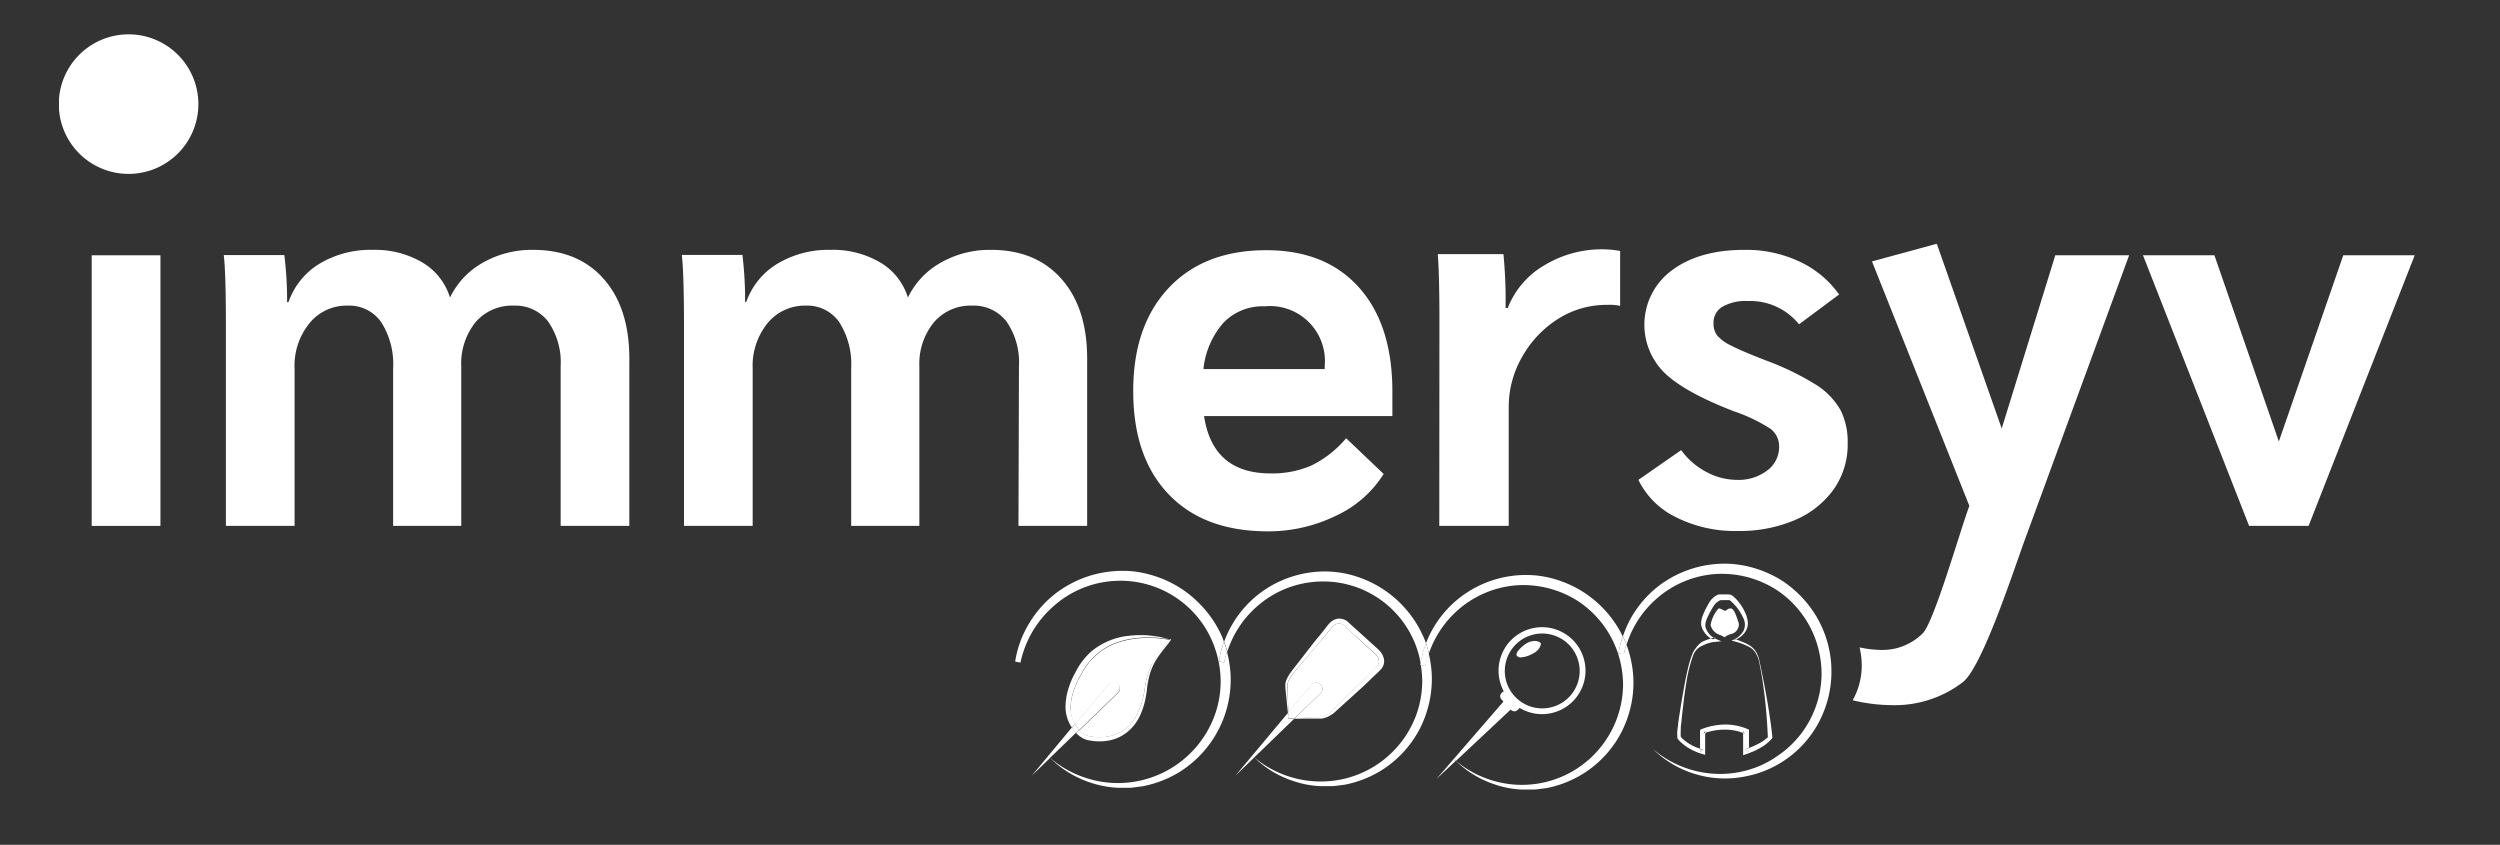 <?xml version="1.0" encoding="UTF-8"?> <svg xmlns="http://www.w3.org/2000/svg" id="Calque_1" data-name="Calque 1" viewBox="0 0 364 123"><rect x="0" y="0" width="364" height="123" fill="#333333" stroke="none"/><defs><style>.cls-1{fill:#fff;}</style></defs><title>fPlan de travail 1</title><path class="cls-1" d="M192.22,99.59a.91.91,0,0,1,.12,1.28.46.46,0,0,1-.07.07l-3.79,3.67,2.7-.16.88,0a2,2,0,0,0,.81-.17,3.88,3.88,0,0,0,1.36-1h0l3.19-3.17,1.6-1.58c.52-.52,1.05-1,1.54-1.57a1.07,1.07,0,0,0,.21-.76,1.65,1.65,0,0,0-.38-.79,2.63,2.63,0,0,0-.33-.34l-.41-.36-.81-.73L195.65,91a1.17,1.17,0,0,0-.8-.23,1.46,1.46,0,0,0-.78.43l-.16.17-.18.22-.37.44-.73.88c-1,1.18-2,2.33-2.95,3.49-.48.59-1,1.16-1.45,1.74a6.52,6.52,0,0,0-.58.93,3.34,3.34,0,0,0-.18.5l0,.12v.39l.11,3.66,3.38-4A.91.91,0,0,1,192.22,99.59Z"></path><path class="cls-1" d="M158.05,107a1.75,1.75,0,0,0,.28.13l.33.08a7.29,7.29,0,0,0,2.83,0,5.84,5.84,0,0,0,4.22-3.5,11,11,0,0,0,.85-2.77c.12-.48.14-1,.25-1.47a11.85,11.85,0,0,1,.37-1.45,9.58,9.58,0,0,1,1.39-2.65c.3-.4.61-.78.93-1.16s.62-.76.93-1.08l-.05,0h-.09l-.18,0-.37-.06-.73-.09a12.08,12.08,0,0,0-1.47-.09,14.06,14.06,0,0,0-2.9.2,11.41,11.41,0,0,0-2.76.82,9,9,0,0,0-2.36,1.56,9.48,9.48,0,0,0-1.79,2.19l-.7,1.26c-.19.44-.41.87-.57,1.32a8.51,8.51,0,0,0-.58,2.75,4.75,4.75,0,0,0,.64,2.53l4.89-5.85a.92.92,0,0,1,1.42,1.18.46.46,0,0,1-.07.07l-5.6,5.42.32.31A4.35,4.35,0,0,0,158.05,107Z"></path><path class="cls-1" d="M153.29,110.69c-.12-.11-.25-.21-.37-.33h0C153,110.48,153.17,110.58,153.29,110.69Z"></path><path class="cls-1" d="M162.83,100.78a.92.92,0,0,0-1.42-1.18l-4.89,5.85.06.1a4,4,0,0,0,.58.72l5.6-5.42A.46.46,0,0,0,162.83,100.78Z"></path><path class="cls-1" d="M206.78,96.81l.09,0a1.89,1.89,0,0,0-.05-.23C206.81,96.67,206.79,96.74,206.78,96.81Z"></path><path class="cls-1" d="M182.49,110.14h0a.81.81,0,0,0,.14.12h0Z"></path><path class="cls-1" d="M155.88,102.92a8.51,8.51,0,0,1,.58-2.75c.16-.45.38-.88.57-1.32l.7-1.26a9.48,9.48,0,0,1,1.79-2.19,9,9,0,0,1,2.36-1.56,11.41,11.41,0,0,1,2.76-.82,14.06,14.06,0,0,1,2.9-.2,12.08,12.08,0,0,1,1.47.09l.73.09.37.06.18,0h.09l.05,0v0c-.31.32-.61.71-.93,1.08s-.63.76-.93,1.16A9.58,9.58,0,0,0,167.18,98a11.85,11.85,0,0,0-.37,1.45c-.11.49-.13,1-.25,1.47a11,11,0,0,1-.85,2.77,5.84,5.84,0,0,1-4.22,3.5,7.29,7.29,0,0,1-2.83,0l-.33-.08a1.75,1.75,0,0,1-.28-.13,4.35,4.35,0,0,1-.57-.38l-.32-.31-.47.45a4.38,4.38,0,0,0,.39.36,4,4,0,0,0,.68.44,2,2,0,0,0,.39.16,2.74,2.74,0,0,0,.39.09,7.69,7.69,0,0,0,3.06,0,6,6,0,0,0,2.74-1.38,6.67,6.67,0,0,0,1.76-2.48,11.25,11.25,0,0,0,.8-2.9c.1-.49.11-1,.2-1.47a14.05,14.05,0,0,1,.32-1.43,9,9,0,0,1,1.29-2.62c.28-.4.58-.79.89-1.18s.62-.76.92-1.21c-.07-.06-.08,0-.11-.06l-.09,0-.18,0-.36-.11-.73-.17c-.49-.1-1-.17-1.48-.23a14.52,14.52,0,0,0-3,0A10.27,10.27,0,0,0,159,94.76a10,10,0,0,0-2,2.37c-.26.44-.48.89-.72,1.34s-.42.93-.59,1.41a9.19,9.19,0,0,0-.55,3,5.35,5.35,0,0,0,.89,3s0,0,.05.07l.46-.54A4.75,4.75,0,0,1,155.88,102.92Z"></path><path class="cls-1" d="M152.92,110.36h0s0,0,0,0A.12.12,0,0,0,152.92,110.36Z"></path><path class="cls-1" d="M182.49,110.14h0l.15.12,5.77-5.59h-.83l-.08-.84-7.61,9.09,2.74-2.65a.81.81,0,0,1-.14-.12Z"></path><path class="cls-1" d="M152.86,110.31l.06,0h0a.12.12,0,0,1,0,0Z"></path><path class="cls-1" d="M152.87,110.32h0s0,0,0,0h0Z"></path><polygon class="cls-1" points="152.86 110.31 152.86 110.31 152.87 110.31 152.86 110.31"></polygon><path class="cls-1" d="M157.16,106.27a4,4,0,0,1-.58-.72l-.06-.1-.46.54a4.41,4.41,0,0,0,.63.73Z"></path><path class="cls-1" d="M152.86,110.31h0l.06,0,3.76-3.64a4.41,4.41,0,0,1-.63-.73l-5.83,7,2.69-2.6-.06,0Z"></path><polygon class="cls-1" points="187.56 103.75 187.5 103.82 187.58 104.66 187.56 103.75"></polygon><path class="cls-1" d="M177.48,96.3a15,15,0,0,1,.73-2.86c-.1-.26-.18-.53-.3-.79A15.88,15.88,0,0,0,174.75,88a15.67,15.67,0,0,0-4.59-3.32,16.18,16.18,0,0,0-2.67-1,15.92,15.92,0,0,0-2.79-.52h0a16.54,16.54,0,0,0-5.8.6,16.32,16.32,0,0,0-5.22,2.66,15.68,15.68,0,0,0-3.87,4.4,15,15,0,0,0-2,5.51l.77.14a15.07,15.07,0,0,1,4.76-8.16A14.58,14.58,0,0,1,162,84.6a14.55,14.55,0,0,1,14.93,9.88,15.08,15.08,0,0,1,.8,4.75,14.54,14.54,0,0,1-.81,4.75,15,15,0,0,1-15.13,10,15.34,15.34,0,0,1-8.87-3.6h0a14.67,14.67,0,0,0,2.83,2.19,15.11,15.11,0,0,0,3.34,1.48,14.8,14.8,0,0,0,3.62.65l.46,0h.45l.92,0a8.64,8.64,0,0,0,.92-.1l.91-.12h0a16,16,0,0,0,5.24-2,15.86,15.86,0,0,0,7.56-14.31,18.12,18.12,0,0,0-.51-3.26,14.1,14.1,0,0,0-.43,1.54Z"></path><polygon class="cls-1" points="211.79 110.65 211.78 110.65 211.79 110.66 211.79 110.65"></polygon><path class="cls-1" d="M212,110.81h0l-.18-.15Z"></path><path class="cls-1" d="M211.79,110.65h0l.19.14,8.37-7.85.06-.06a.78.78,0,0,0-.1-1.12.83.83,0,0,0-1.16.1l-10,11.55,2.78-2.61-.19-.16Z"></path><path class="cls-1" d="M211.79,110.66h0l.18.15h0Z"></path><path class="cls-1" d="M212.13,111l-.16-.16h0Z"></path><path class="cls-1" d="M211.78,110.65l.19.16h0l-.18-.15Z"></path><polygon class="cls-1" points="187.58 104.66 188.41 104.67 188.48 104.61 187.58 104.66"></polygon><polygon class="cls-1" points="182.49 110.14 182.49 110.14 182.49 110.14 182.49 110.14"></polygon><path class="cls-1" d="M192.27,100.94a.46.46,0,0,0,.07-.07.91.91,0,0,0-1.4-1.17l-3.38,4,0,.91.9,0Z"></path><path class="cls-1" d="M187.45,100.09V99.7l0-.12a3.34,3.34,0,0,1,.18-.5,6.52,6.52,0,0,1,.58-.93c.45-.58,1-1.15,1.45-1.74,1-1.16,2-2.31,2.95-3.49l.73-.88.37-.44.18-.22.16-.17a1.46,1.46,0,0,1,.78-.43,1.17,1.17,0,0,1,.8.23l0,0,0,0h0l3.21,2.93.81.73.41.36a2.63,2.63,0,0,1,.33.34,1.65,1.65,0,0,1,.38.79,1.07,1.07,0,0,1-.21.76l0,0,0,0h0c-.49.52-1,1-1.54,1.57l-1.6,1.58-3.19,3.17h0a3.88,3.88,0,0,1-1.36,1,2,2,0,0,1-.81.17l-.88,0-2.7.16-.07.06,2.74,0h.91a2.34,2.34,0,0,0,.94-.14,4.21,4.21,0,0,0,1.57-1v0l3.31-3c.56-.51,1.1-1,1.64-1.54s1.09-1,1.63-1.59h0v0a1.78,1.78,0,0,0,.37-1.29A2.47,2.47,0,0,0,201,94.9a4.47,4.47,0,0,0-.43-.44l-.4-.37-.81-.73-3.24-2.93,0,0h0a2,2,0,0,0-1.35-.35,2.15,2.15,0,0,0-1.18.65,2.62,2.62,0,0,0-.22.25l-.18.22-.35.45-.71.89c-1,1.18-1.88,2.38-2.82,3.57-.47.61-.94,1.18-1.4,1.82a5.16,5.16,0,0,0-.58,1,2.37,2.37,0,0,0-.18.59.78.78,0,0,0,0,.16.44.44,0,0,0,0,.17l0,.29.37,3.69.06-.07Z"></path><polygon class="cls-1" points="195.62 90.99 195.65 91.01 195.66 91.02 195.62 90.99"></polygon><path class="cls-1" d="M200.6,96.9l0,0h0Z"></path><path class="cls-1" d="M253.84,106.53v.3a2.5,2.5,0,0,1,.25.09Z"></path><path class="cls-1" d="M248,109.19c-.15,0-.3-.11-.45-.15v.49Z"></path><path class="cls-1" d="M244.79,107.4a.25.25,0,0,0,0-.08l0,0Z"></path><path class="cls-1" d="M251.07,92.79a2.86,2.86,0,0,1,1.1-.51,1.44,1.44,0,0,0,1-1.5c-.18-.54-.58-2-1.05-2.16s-.7.3-.95.3-.74-.46-1-.28A5,5,0,0,0,249.06,91a2,2,0,0,0,1.23,1.4A2.73,2.73,0,0,1,251.07,92.79Z"></path><path class="cls-1" d="M254.66,109.5v-.58l-.53.2Z"></path><path class="cls-1" d="M257.49,107.23a.5.5,0,0,1-.08.07v.16Z"></path><path class="cls-1" d="M248.1,106.88l.22-.07v-.28Z"></path><path class="cls-1" d="M246.91,94.37a3.1,3.1,0,0,0-.53.93,13.72,13.72,0,0,0-.61,2c-.16.66-.3,1.33-.43,2q-.37,2-.69,4c-.11.67-.22,1.35-.31,2,0,.34-.08.69-.11,1a5.52,5.52,0,0,0,0,1.08v.07l0,.06a4.45,4.45,0,0,0,.77.79,6.56,6.56,0,0,0,.87.62,8.16,8.16,0,0,0,1.95.85l.45.14v-.48l0-2.72-.22.07.23-.35v.28a7.67,7.67,0,0,1,1.25-.33,8,8,0,0,1,1.54-.14,7,7,0,0,1,1.52.13,6.25,6.25,0,0,1,1.21.36v-.3l.25.39a2.5,2.5,0,0,0-.25-.09l0,2.67v.56l.52-.18c.35-.12.66-.25,1-.39a8.31,8.31,0,0,0,.94-.48,5.76,5.76,0,0,0,1.7-1.35l.09-.11v-.13c-.09-1-.21-1.88-.35-2.82s-.28-1.87-.45-2.8q-.5-2.79-1.09-5.55a3.68,3.68,0,0,0-.46-1.19,2.82,2.82,0,0,0-.88-.94,7.14,7.14,0,0,0-1.14-.57c-.3-.13-.61-.24-.92-.35l-.27.13v-.24l.28.11a3.33,3.33,0,0,0,.7-.42,2.76,2.76,0,0,0,.74-.85,2.27,2.27,0,0,0,.28-1.14,3.86,3.86,0,0,0-.24-1.12,6.88,6.88,0,0,0-1.11-1.93,5.41,5.41,0,0,0-.78-.81,1.56,1.56,0,0,0-.3-.2,1.32,1.32,0,0,0-.36-.08,5.59,5.59,0,0,0-.57,0,5.52,5.52,0,0,0-.57,0l-.17,0-.12,0-.07,0a2.44,2.44,0,0,0-.28.14,2.87,2.87,0,0,0-.9.8l-.17.25-.13.24-.26.47c-.17.33-.33.66-.47,1a4,4,0,0,0-.3,1.12,2.06,2.06,0,0,0,.27,1.18,3.4,3.4,0,0,0,1.15,1.23,6,6,0,0,1,.61-.14l-.06.41a3.11,3.11,0,0,1-.55-.27,5.44,5.44,0,0,0-1.4.55A3.5,3.5,0,0,0,246.91,94.37Zm2.87-.92.86-.08-.8-.34a2.71,2.71,0,0,1-1.37-1.34,1.46,1.46,0,0,1-.16-.88,3.47,3.47,0,0,1,.3-.93c.14-.31.3-.62.47-.92l.26-.46.14-.22.13-.2a2.22,2.22,0,0,1,.69-.6l.21-.1.05,0s0,0,0,0h.09l.5,0h.5l.16,0,.15.1a6,6,0,0,1,.71.71,6.88,6.88,0,0,1,1.11,1.71,2.15,2.15,0,0,1,.11,1.88,3,3,0,0,1-1.46,1.35l-.31.14.32.09a10.26,10.26,0,0,1,2.35.89,2.53,2.53,0,0,1,.86.89,3.72,3.72,0,0,1,.47,1.15c.18.93.37,1.85.5,2.78s.27,1.87.37,2.8c.2,1.82.33,3.65.41,5.46a.5.5,0,0,0,.08-.07l-.08.23v-.16a5.62,5.62,0,0,1-1.46,1c-.29.15-.59.29-.89.42l-.4.15v.58l-.53-.38.53-.2,0-2.39v-.28l-.26-.1a7.84,7.84,0,0,0-1.63-.49,8,8,0,0,0-1.69-.15,10.41,10.41,0,0,0-1.68.19,9.14,9.14,0,0,0-1.63.48l-.23.1v.25l0,2.51c.15,0,.3.1.45.15l-.45.34V109c-.16-.06-.33-.1-.48-.16a7.1,7.1,0,0,1-.88-.42,5.7,5.7,0,0,1-.81-.54,4.58,4.58,0,0,1-.64-.6.25.25,0,0,1,0,.08l0-.13,0,0a6.35,6.35,0,0,1,0-.88c0-.34,0-.68.07-1,.06-.67.13-1.35.21-2,.15-1.36.32-2.71.55-4.06a20.09,20.09,0,0,1,1-3.93A2.4,2.4,0,0,1,247.9,94,4.84,4.84,0,0,1,249.78,93.45Z"></path><path class="cls-1" d="M252.53,93.33l.27-.13-.28-.11Z"></path><path class="cls-1" d="M236.27,92.66a14.86,14.86,0,0,0-.61,2.47l.76.14a13.62,13.62,0,0,1,.38-1.39c-.09-.22-.16-.45-.26-.67S236.36,92.84,236.27,92.66Z"></path><path class="cls-1" d="M259.38,84.49A16.22,16.22,0,0,0,256,82.9a15.59,15.59,0,0,0-1.81-.5c-.61-.13-1.23-.21-1.83-.28h0a15.85,15.85,0,0,0-10.89,3.22,15.73,15.73,0,0,0-3.83,4.34,15.38,15.38,0,0,0-1.35,3c.09.18.19.36.27.55s.17.45.26.67a14.7,14.7,0,0,1,4.32-6.68,14.52,14.52,0,0,1,8.59-3.64,14.77,14.77,0,0,1,9,2.35,14.59,14.59,0,0,1,5.7,7.42,15,15,0,0,1,.79,4.69,14.52,14.52,0,0,1-6.59,12.14,13.87,13.87,0,0,1-4.37,2,14.6,14.6,0,0,1-4.79.47,15.08,15.08,0,0,1-8.83-3.61c.22.22.46.43.7.63-.24-.2-.48-.41-.7-.63a15,15,0,0,0,13.52,4,15.33,15.33,0,0,0,11.15-8.88,15.77,15.77,0,0,0-.8-14.33A16.19,16.19,0,0,0,259.38,84.49Z"></path><path class="cls-1" d="M249.75,93a6,6,0,0,0-.61.14,3.11,3.11,0,0,0,.55.27Z"></path><path class="cls-1" d="M206.87,96.83a15.56,15.56,0,0,1,.21,2.36,15.06,15.06,0,0,1-.8,4.7,14.8,14.8,0,0,1-15,9.86,15.1,15.1,0,0,1-8.68-3.49h0a14.56,14.56,0,0,0,2.71,2.1,15.29,15.29,0,0,0,3.31,1.46,13.87,13.87,0,0,0,3.57.64l.45,0h.46l.9,0a8.44,8.44,0,0,0,.91-.1l.9-.11h0a15.89,15.89,0,0,0,5.18-2,15.56,15.56,0,0,0,4.15-3.69,15.09,15.09,0,0,0,2.59-4.92,15.69,15.69,0,0,0,.73-5.53,16.74,16.74,0,0,0-.45-3,16,16,0,0,0-.51,1.8Z"></path><path class="cls-1" d="M207.24,92.7a16,16,0,0,0-7.66-7.93,16.6,16.6,0,0,0-2.63-1,15.74,15.74,0,0,0-2.76-.51h0a15.71,15.71,0,0,0-10.89,3.22,15.59,15.59,0,0,0-3.83,4.34,15.36,15.36,0,0,0-1.23,2.59c.18.48.33,1,.46,1.46a14.72,14.72,0,0,1,4.27-6.53,14.52,14.52,0,0,1,8.59-3.64,14.42,14.42,0,0,1,14.76,9.77,15,15,0,0,1,.53,2.1,14.58,14.58,0,0,1,.8-2.91C207.5,93.35,207.39,93,207.24,92.7Z"></path><path class="cls-1" d="M206.82,96.6a1.89,1.89,0,0,1,.05.23l.67.12a16,16,0,0,1,.51-1.8,12.23,12.23,0,0,0-.43-1.46A14.58,14.58,0,0,0,206.82,96.6Z"></path><path class="cls-1" d="M235.66,95.13a14.86,14.86,0,0,1,.61-2.47,15.88,15.88,0,0,0-7.39-7.38,16.71,16.71,0,0,0-2.64-1,15.41,15.41,0,0,0-2.76-.51h0A15.71,15.71,0,0,0,212.57,87a15.59,15.59,0,0,0-3.83,4.34,15.13,15.13,0,0,0-1.12,2.33,12.23,12.23,0,0,1,.43,1.46,14.86,14.86,0,0,1,4.18-6.27,14.58,14.58,0,0,1,8.6-3.64,14.77,14.77,0,0,1,9,2.35,14.59,14.59,0,0,1,5.7,7.42,15,15,0,0,1,.79,4.69,14.73,14.73,0,0,1-15.75,14.56A15.08,15.08,0,0,1,212,110.8h0a14.85,14.85,0,0,0,2.67,2.06,15.21,15.21,0,0,0,3.3,1.46,14,14,0,0,0,3.57.64l.46,0h.45l.91,0a9,9,0,0,0,.91-.1l.9-.11h0a16,16,0,0,0,5.18-2,15.71,15.71,0,0,0,4.15-3.69,15.28,15.28,0,0,0,2.59-4.92,15.46,15.46,0,0,0,.72-5.53,16.29,16.29,0,0,0-1-4.77,13.62,13.62,0,0,0-.38,1.39Z"></path><path class="cls-1" d="M177.48,96.3l.76.14a14.1,14.1,0,0,1,.43-1.54c-.13-.49-.28-1-.46-1.46A15,15,0,0,0,177.48,96.3Z"></path><path class="cls-1" d="M184.44,77.36a22.39,22.39,0,0,0,10.12-2.29,16.15,16.15,0,0,0,6.9-6.06L196,63.81a15.65,15.65,0,0,1-5,3.94,14.26,14.26,0,0,1-6,1.18q-8.43,0-9.69-8.35h27.42V57q0-9.69-4.85-15.13t-13.51-5.44q-9.06,0-14.23,5.52T165,57q0,9.54,5.12,14.93T184.44,77.36ZM178.13,47a7.89,7.89,0,0,1,6-2.4,8,8,0,0,1,8.75,8.67v.47H175.22A12.06,12.06,0,0,1,178.13,47Z"></path><rect class="cls-1" x="13.35" y="37.17" width="10.01" height="39.4"></rect><path class="cls-1" d="M77.58,36.38a14.35,14.35,0,0,0-7.25,1.85,11.63,11.63,0,0,0-4.81,5.09,9,9,0,0,0-4-5.09,13.56,13.56,0,0,0-7.25-1.85,14.4,14.4,0,0,0-7.72,2A10.6,10.6,0,0,0,42,44H41.8a54,54,0,0,0-.4-6.86H32.58c.21,1.73.31,5.23.31,10.48V76.57h10V53.64a9.81,9.81,0,0,1,2.17-6.58,6.94,6.94,0,0,1,5.56-2.56,5.67,5.67,0,0,1,4.88,2.4,11.35,11.35,0,0,1,1.74,6.74V76.57h9.92V53.4a9.6,9.6,0,0,1,2.09-6.5,7,7,0,0,1,5.56-2.4,6,6,0,0,1,5,2.32,10.35,10.35,0,0,1,1.82,6.51V76.57h10V52.22q0-7.39-3.74-11.62T77.58,36.38Z"></path><path class="cls-1" d="M148.29,76.57h10V52.22q0-7.39-3.75-11.62t-10.28-4.22A14.35,14.35,0,0,0,137,38.23a11.63,11.63,0,0,0-4.81,5.09,9,9,0,0,0-4-5.09,13.54,13.54,0,0,0-7.25-1.85,14.43,14.43,0,0,0-7.72,2,10.6,10.6,0,0,0-4.57,5.6h-.16a56.06,56.06,0,0,0-.39-6.86H99.27c.21,1.73.32,5.23.32,10.48V76.57h10V53.64a9.86,9.86,0,0,1,2.16-6.58,7,7,0,0,1,5.56-2.56,5.66,5.66,0,0,1,4.88,2.4,11.35,11.35,0,0,1,1.74,6.74V76.57h9.93V53.4A9.55,9.55,0,0,1,136,46.9a7,7,0,0,1,5.55-2.4,6,6,0,0,1,5,2.32,10.41,10.41,0,0,1,1.81,6.51Z"></path><path class="cls-1" d="M264.38,56a39.87,39.87,0,0,0-7.21-3.5c-2.31-.9-4-1.6-5-2.13a6.34,6.34,0,0,1-2.13-1.5,2.83,2.83,0,0,1-.55-1.81,2.66,2.66,0,0,1,1.3-2.4,6.75,6.75,0,0,1,3.66-.83,9.14,9.14,0,0,1,7.49,3.39l5.83-4.34A14.56,14.56,0,0,0,262,38.08a18.25,18.25,0,0,0-8-1.7q-6.61,0-10.6,3a9.83,9.83,0,0,0-1.06,14.89q2.91,2.83,10.08,5.6a24.1,24.1,0,0,1,5.36,2.56,3.17,3.17,0,0,1,1.26,2.64,4.23,4.23,0,0,1-1.73,3.43,6.87,6.87,0,0,1-4.41,1.37,9.43,9.43,0,0,1-4.5-1.18,10.6,10.6,0,0,1-3.62-3.15l-6.23,4.33a11.79,11.79,0,0,0,5.48,5.44,19.08,19.08,0,0,0,9,2,20.47,20.47,0,0,0,8.36-1.61,13.31,13.31,0,0,0,5.63-4.5,11.3,11.3,0,0,0,2-6.66A10.21,10.21,0,0,0,268,59.75,10.52,10.52,0,0,0,264.38,56Z"></path><polygon class="cls-1" points="341.18 37.17 331.8 64.28 322.42 37.17 312.02 37.17 327.47 76.57 336.13 76.57 351.58 37.17 341.18 37.17"></polygon><path class="cls-1" d="M291.45,62.39,282,35.49l-9.44,2.57,14.18,35.6c-1.31,3.46-5.16,17-6.81,18.57a8.27,8.27,0,0,1-6,2.4,15.19,15.19,0,0,1-2.52-.24l-.66-.13a11.08,11.08,0,0,1,.32,2.6,10.34,10.34,0,0,1-1.32,5.1,25.19,25.19,0,0,0,5.75.71,16.25,16.25,0,0,0,10.29-3.35c2.86-2.23,7.47-16.52,9.1-20.93L310,37.17H299.25Z"></path><path class="cls-1" d="M209.56,76.57h10.11V59.27a14.57,14.57,0,0,1,2-7.39,15.45,15.45,0,0,1,5.25-5.49,13.07,13.07,0,0,1,7.07-2,6.51,6.51,0,0,1,1.9.15v-8a14.76,14.76,0,0,0-2.37-.24,16.2,16.2,0,0,0-8.69,2.34,12.44,12.44,0,0,0-5.3,6.2h-.31V44a68.74,68.74,0,0,0-.32-7h-9.56c.16,1.94.24,5.16.24,9.64Z"></path><path class="cls-1" d="M18.72,5A10.16,10.16,0,0,0,8.59,14.41v1.52A10.16,10.16,0,1,0,18.72,5Z"></path><path class="cls-1" d="M218.62,101.84l1.41,1.54a.67.67,0,0,0,.93,0l.16-.16a.61.61,0,0,0,.13-.15,6.33,6.33,0,1,0-2.31-2.43l-.11.08-.17.15A.66.66,0,0,0,218.62,101.84Zm5.89,1.3A5.45,5.45,0,1,1,230,97.69,5.45,5.45,0,0,1,224.51,103.14Z"></path><path class="cls-1" d="M221.7,94.08c1.43-1.25,2.76-.66,2.65-.27s-.29,1-1.53,1.54a3.81,3.81,0,0,1-1.52.37C220.88,95.62,220.27,95.33,221.7,94.08Z"></path></svg> 